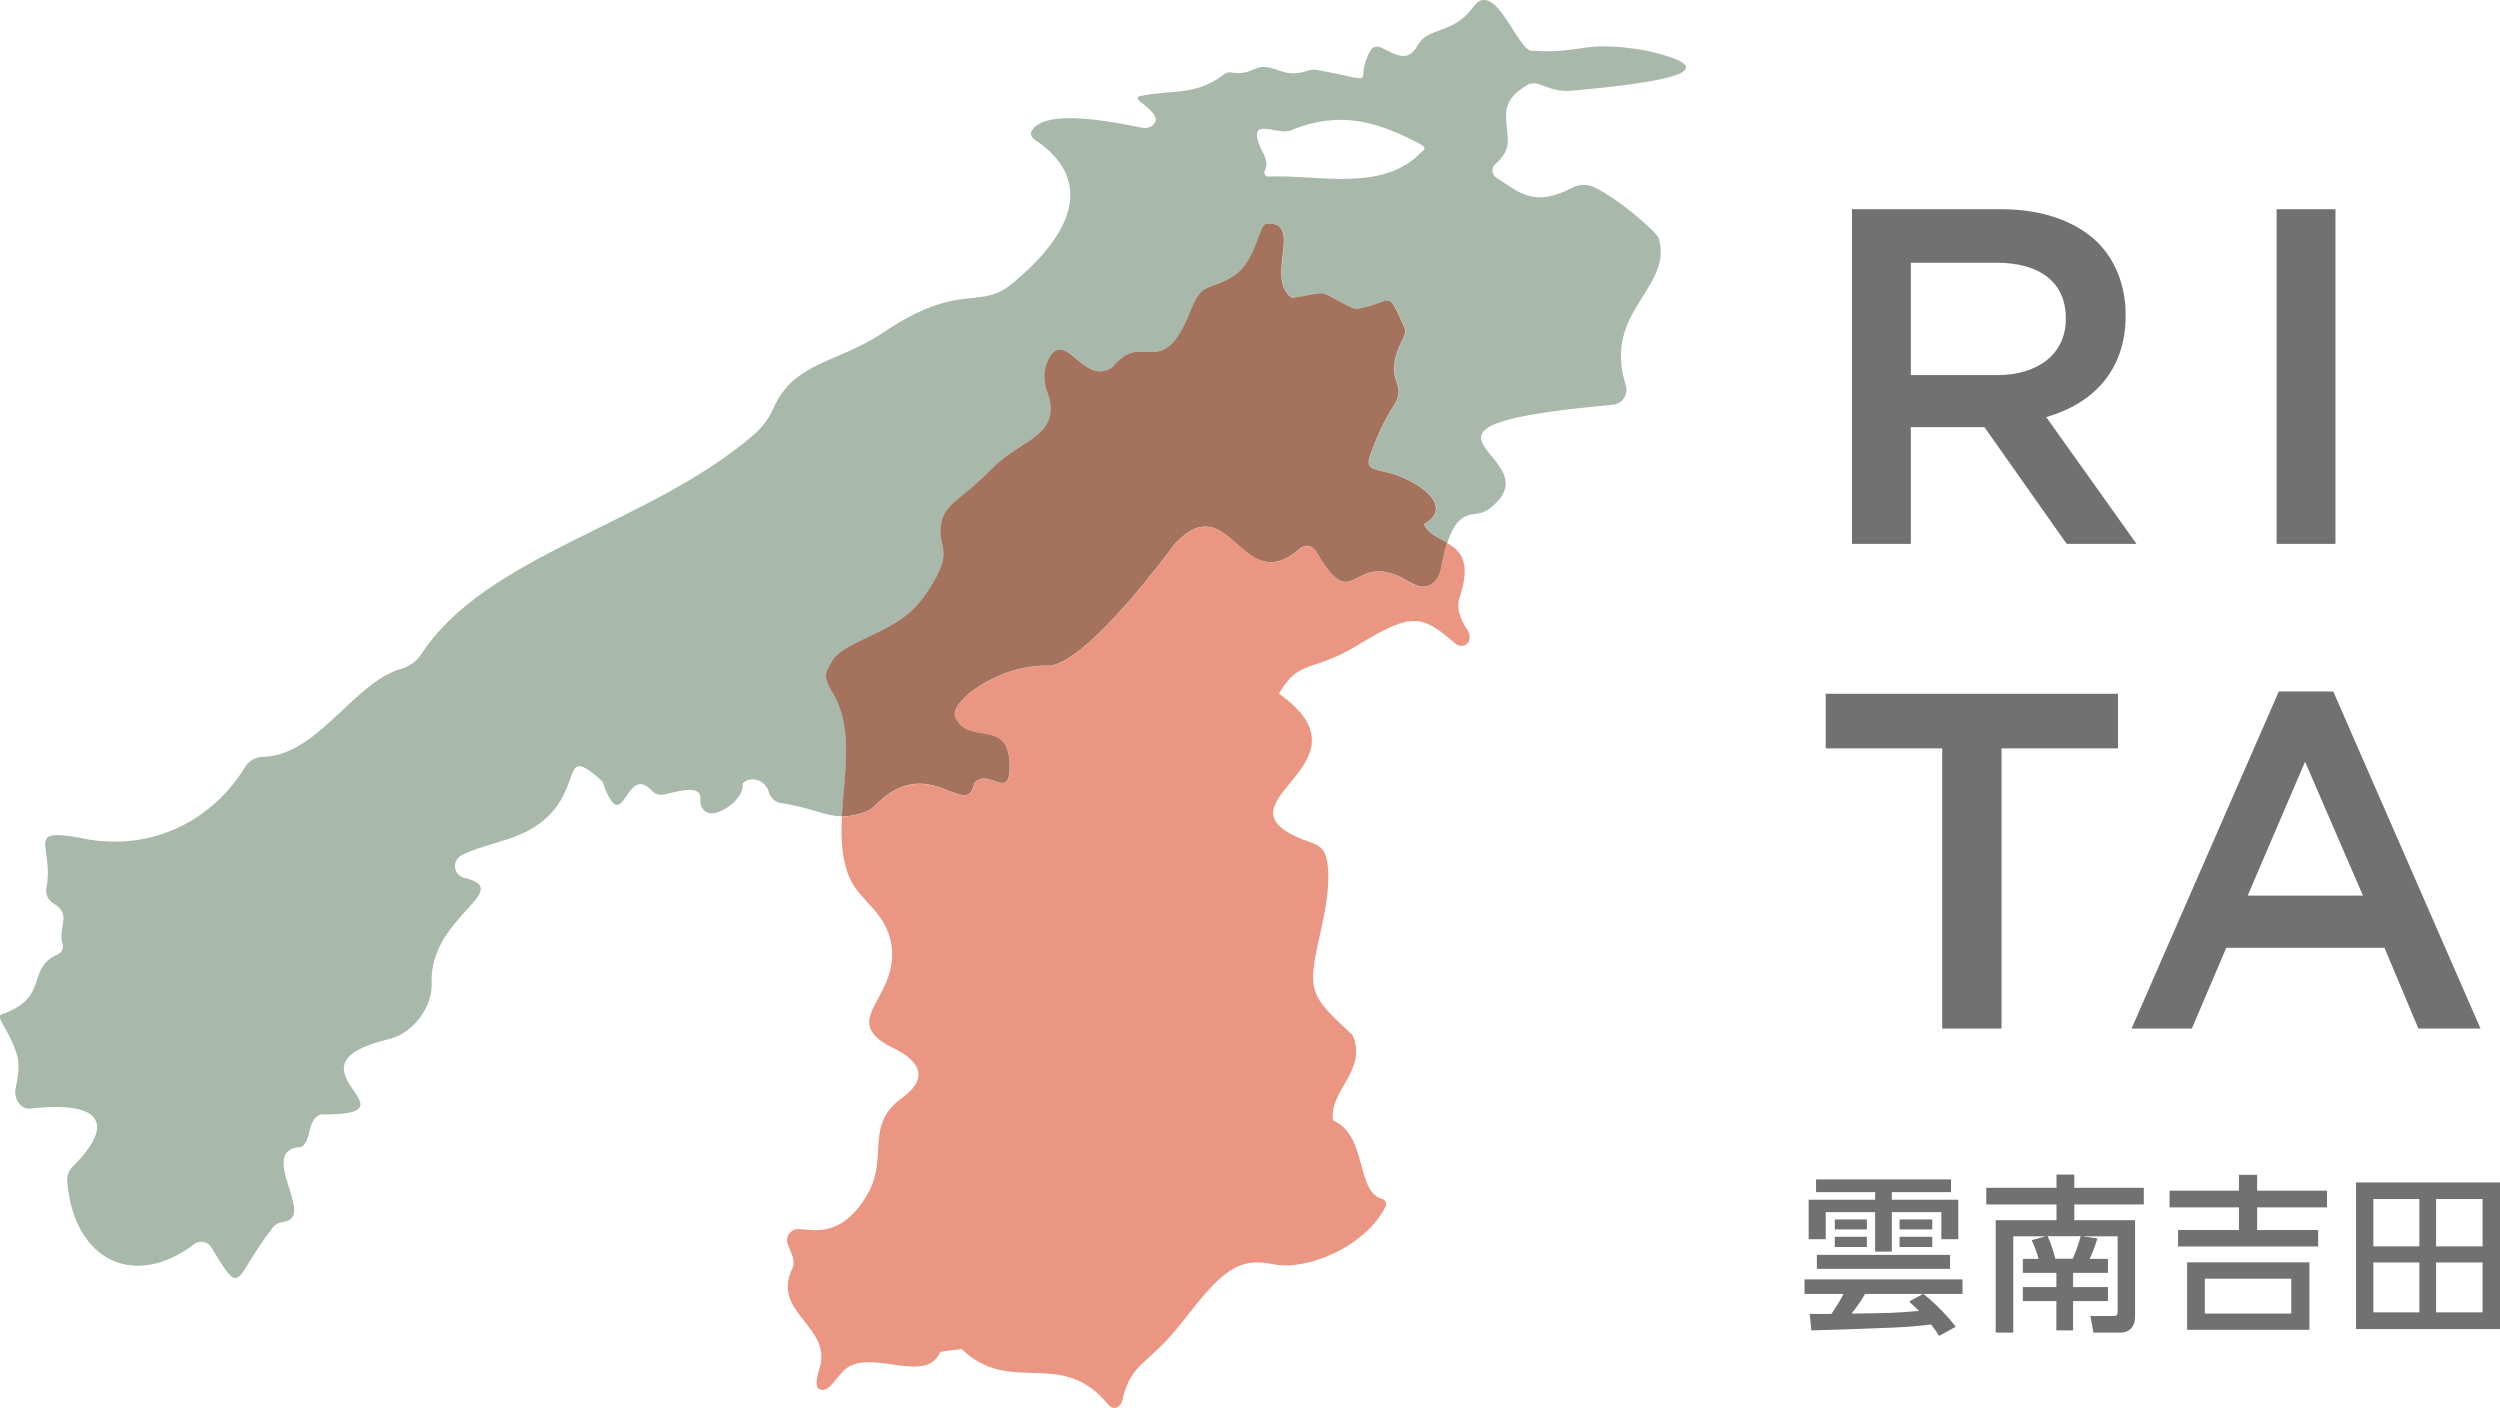 <?xml version="1.0" encoding="UTF-8"?>
<svg id="_レイヤー_2" data-name="レイヤー 2" xmlns="http://www.w3.org/2000/svg" viewBox="0 0 206.48 116.27">
  <defs>
    <style>
      .cls-1 {
        fill: none;
      }

      .cls-2 {
        fill: #727171;
      }

      .cls-3 {
        fill: #a8b9ab;
      }

      .cls-4 {
        fill: #a4725d;
      }

      .cls-5 {
        fill: #eb9683;
      }
    </style>
  </defs>
  <g id="VI">
    <g>
      <g>
        <path class="cls-2" d="M152.97,17.28h12.32c3.48,0,6.2,1.03,7.98,2.76,1.46,1.5,2.29,3.55,2.29,5.96v.08c0,4.54-2.72,7.27-6.56,8.37l7.46,10.47h-5.77l-6.79-9.64h-6.08v9.64h-4.86v-27.64ZM164.93,30.98c3.48,0,5.69-1.82,5.69-4.62v-.08c0-2.96-2.13-4.58-5.73-4.58h-7.07v9.28h7.11Z"/>
        <rect class="cls-2" x="188.03" y="17.28" width="4.86" height="27.64"/>
        <polygon class="cls-2" points="160.41 61.81 150.79 61.81 150.79 57.3 174.93 57.3 174.93 61.81 165.31 61.81 165.31 84.95 160.41 84.95 160.41 61.81"/>
        <path class="cls-2" d="M188.21,57.11h4.5l12.16,27.84h-5.13l-2.8-6.67h-13.07l-2.84,6.67h-4.98l12.16-27.84ZM195.16,73.97l-4.78-11.06-4.74,11.06h9.52Z"/>
      </g>
      <g>
        <path class="cls-2" d="M160.16,110.34c-.17-.27-.36-.55-.67-.95-2.01.25-3.07.28-9.89.49l-.13-1.36c.21.01,1.48,0,1.79,0,.35-.53.73-1.09.99-1.65h-3.21v-1.2h13.05v1.2h-3.23c.43.32,1.8,1.54,2.67,2.71l-1.37.75ZM149.99,97.41h11.15v1.05h-4.89v.63h5.49v3.26h-1.4v-2.24h-4.09v3.26h-1.38v-3.26h-4.08v2.24h-1.41v-3.26h5.49v-.63h-4.88v-1.05ZM150.06,103.64h11v1.16h-11v-1.16ZM151.54,100.72h2.65v.82h-2.65v-.82ZM151.54,102.15h2.65v.84h-2.65v-.84ZM158.82,106.87h-4.78c-.34.57-.68,1.09-1.12,1.62,2.64-.03,3.76-.04,5.57-.22-.48-.46-.53-.52-.81-.78l1.13-.61ZM156.89,100.72h2.7v.82h-2.7v-.82ZM156.89,102.15h2.7v.84h-2.7v-.84Z"/>
        <path class="cls-2" d="M173.23,102.29c-.24.75-.39,1.15-.64,1.68h1.51v1.16h-2.88v1.17h2.88v1.16h-2.88v2.42h-1.38v-2.42h-2.77v-1.16h2.77v-1.17h-2.77v-1.16h1.3c-.21-.77-.41-1.19-.57-1.54l1.16-.32h-2.68v7.95h-1.45v-9.28h5.02v-1.3h-5.8v-1.38h5.8v-1.09h1.47v1.09h5.74v1.38h-5.74v1.3h5.02v7.99c0,.91-.6,1.29-1.16,1.29h-2.28l-.25-1.37h1.89c.24,0,.36-.04.36-.32v-6.26h-2.92l1.27.18ZM171.19,103.96c.29-.63.49-1.27.66-1.86h-2.74c.35.7.57,1.56.64,1.86h1.44Z"/>
        <path class="cls-2" d="M192.19,99.72h-5.77v1.87h5.04v1.36h-11.57v-1.36h5.03v-1.87h-5.73v-1.38h5.73v-1.31h1.5v1.31h5.77v1.38ZM190.74,109.83h-10.1v-5.57h10.1v5.57ZM189.24,105.61h-7.14v2.88h7.14v-2.88Z"/>
        <path class="cls-2" d="M206.48,97.66v12.11h-11.89v-12.11h11.89ZM199.82,99.03h-3.8v3.91h3.8v-3.91ZM199.82,104.27h-3.8v4.12h3.8v-4.12ZM205.04,99.03h-3.84v3.91h3.84v-3.91ZM205.04,104.27h-3.84v4.12h3.84v-4.12Z"/>
      </g>
      <path class="cls-1" d="M117.15,11.82c-3.4-1.78-6.54-2.72-10.54-1.05-1.1.46-3.78-1.35-2.43,1.59.47.81.5,1.35.29,1.72-.13.23.01.51.28.5,4.09-.18,9.53,1.37,12.69-2.07.47-.24.07-.5-.29-.69Z"/>
      <path class="cls-3" d="M126.11,7.03c.28-.17.63-.19.94-.09l.91.32c.6.21,1.24.29,1.87.23,5.39-.49,14.34-1.47,6.06-3.33-5.21-.88-5.14.3-9.31.03-1.15.26-3.09-6.07-4.87-3.65-1.75,2.39-3.75,1.62-4.62,3.2-.87,1.58-1.9.67-3.09.16-.3-.13-.65-.02-.81.27-1.57,2.81,1.22,2.63-4.44,1.6-.23-.04-.47-.02-.69.05-1.83.64-2.31-.2-3.62-.29-.89-.06-1.2.72-2.77.45-.19-.03-.39.02-.55.14-2.33,1.84-4.41,1.26-6.99,1.82-.16.03-.21.24-.08.35.74.62,1.92,1.4,1.16,2.05-.24.2-.56.27-.86.21-2.33-.45-8.02-1.66-9.14.26-.13.22-.03.53.19.68,5.81,3.85,2.07,8.77-1.85,11.97-2.73,2.22-4.23-.29-10.61,4.01-3.78,2.55-7.37,2.37-9.08,6.29-.38.88-.99,1.63-1.72,2.25-8.72,7.4-21.99,9.8-27.36,18.04-.38.58-.97.99-1.63,1.18-3.97,1.14-6.92,7.19-11.45,7.28-.6.01-1.14.32-1.45.83-2.38,3.93-7.03,6.93-12.91,6-5.63-1.15-2.8.42-3.51,4.01-.1.51.15,1.02.6,1.28,1.56.87.3,2,.74,3.34.11.34-.06.71-.39.85-2.69,1.17-.61,3.57-4.67,4.97-.55.19.84,1.53,1.34,3.53.21.87-.06,2.01-.17,2.64-.14.79.43,1.69,1.23,1.6,6.3-.7,6.8,1.51,3.5,4.79-.33.32-.5.78-.46,1.24.56,6.57,5.55,8.9,10.47,5.18.48-.37,1.14-.24,1.45.28,2.62,4.33,1.73,2.59,5.07-1.67.21-.27.53-.43.87-.47,2.81-.29-2.33-5.98,1.48-6.18.9-.55.4-2.2,1.59-2.69,8.72.12-3.75-3.94,5.61-6.21,2-.48,3.64-2.59,3.56-4.64-.21-5.47,6.96-7.67,2.71-8.68-.9-.21-1.07-1.42-.25-1.86,2.2-1.19,5.51-1.14,7.65-3.77,2.16-2.66.82-5.19,3.99-2.35,1.78,5.07,1.85-1.63,4.08.77.25.27.62.39.99.32,1.28-.26,3.17-.92,3.03.48-.06.62.43,1.15,1.05,1.07,1.22-.17,2.6-1.51,2.44-2.47.77-.74,1.96-.14,2.15.7.11.45.54.87,1,.93,2.35.32,3.57,1.07,5.06,1.09.18-3.4.94-7-.57-9.86-.44-.79-.97-1.57-.62-2.26.57-1.1.65-1.44,3.38-2.7,3.27-1.51,4.17-2.55,5.28-4.37,1.91-3.15.16-3.03.84-5.41.5-1.41,1.71-1.67,4.11-4.14,2.4-2.47,5.98-2.69,4.47-6.52h0c-.23-.82-.31-1.76.4-2.87,1.41-1.74,2.74,2.61,5.08,1.03,2.52-3.2,4.05,1.41,6.44-4.68.97-2.47,1.51-1.55,3.63-2.9,1.84-1.29,1.96-4.24,2.67-4.27,3.07-.16-.23,4.54,2.07,6.14,3.67-.58,1.66-.7,5.24.92,3.2-.49,2.5-1.92,4.04,1.51.1.22.1.47,0,.68-.38.84-.85,1.64-.84,2.74-.03,1.32.91,1.62-.1,3.15-1.1,1.65-1.87,3.98-1.87,3.98-.31.85-.19,1.1,1.15,1.37h0c2.44.49,6.03,2.79,3.28,4.33.33.8,1.16,1.11,1.91,1.55.39-1.25.98-2.26,2.16-2.37.46-.04.92-.16,1.29-.44,5.91-4.43-10.55-6.72,10.21-8.6.8-.07,1.31-.87,1.07-1.63-1.93-6.12,3.92-7.97,2.73-12.12-.14-.48-3.36-3.32-5.39-4.24-.57-.26-1.23-.22-1.78.07-3.14,1.64-4.29.41-6.23-.82-.4-.25-.45-.81-.1-1.13,1.47-1.34.96-2.01.89-3.92-.05-1.45.97-2.16,1.75-2.61ZM117.44,12.51c-3.16,3.44-8.6,1.89-12.69,2.07-.26.01-.41-.27-.28-.5.21-.37.18-.91-.29-1.72-1.35-2.94,1.33-1.13,2.43-1.59,4-1.67,7.14-.73,10.54,1.05.36.19.76.45.29.69Z"/>
      <path class="cls-5" d="M116.48,48.1c-4.97-3.08-4.45,3.18-7.78-2.57-.27-.47-.91-.57-1.32-.22-4.81,4.25-5.71-5.19-10.29-.44-7.3,9.73-9.89,10.14-10.5,10.12-4.06-.13-8.29,3-7.66,4.28,1.15,2.33,4.25.09,4.46,3.66.21,3.57-1.84.27-2.93,1.81-.61,3.1-3.79-2.77-8.23,1.85-.15.16-.33.29-.53.38-.85.36-1.52.47-2.16.46-.1,1.82-.03,3.57.65,5.12h0c.88,1.94,3,2.74,3.44,5.51h0c.61,4.38-4.25,6.06-.23,8.31,1.61.75,4,2.18,1.1,4.31-3.24,2.37-.93,4.96-3.03,8.26-2.55,4-5.23,2.15-5.98,2.68-1.26.89.39,1.88,0,3.04-1.94,3.82,3.44,4.86,2.15,8.51h0c-.2.68-.37,1.45.11,1.6.84.26,1.42-1.37,2.42-1.93,2.31-1.2,6.38,1.44,7.49-1.19,0,0,1.76-.24,1.76-.24,4.02,3.93,8.25-.14,12.07,4.56.57.7,1.19.09,1.24-.49.77-3.04,2.08-2.68,4.87-6.24,3.21-4.1,4.51-5.47,7.6-4.82,2.66.56,7.59-1.42,9.24-4.79.12-.24-.02-.53-.28-.6-2.21-.61-1.19-5.23-4.06-6.5-.37-2.45,2.88-4.1,1.61-7.04-3.82-3.54-3.74-3.59-2.5-9.18.68-3.08.55-4.73.3-5.6-.15-.49-.53-.88-1.02-1.05-9.71-3.24,5.75-6.26-2.86-12.37,1.71-2.94,2.66-1.64,6.69-4.11,4.39-2.69,5.17-2.34,7.89-.02.65.55,1.57-.17.99-1.11-.31-.51-1.01-1.56-.66-2.68,1.01-3.01.07-3.9-1.04-4.53-.23.74-.38,1.56-.54,2.33-.08.38-.77,2.01-2.5.94Z"/>
      <path class="cls-4" d="M117.61,43.29c2.75-1.54-.85-3.84-3.28-4.33h0c-1.33-.27-1.46-.52-1.15-1.37,0,0,.77-2.32,1.87-3.98,1.01-1.53.07-1.82.1-3.15-.01-1.11.46-1.9.84-2.74.1-.22.09-.47,0-.68-1.54-3.43-.83-2-4.04-1.51-3.58-1.62-1.57-1.5-5.24-.92-2.3-1.61,1-6.31-2.07-6.14-.71.04-.83,2.98-2.67,4.27-2.11,1.35-2.66.43-3.63,2.9-2.39,6.09-3.92,1.48-6.44,4.68-2.34,1.57-3.67-2.78-5.08-1.03-.71,1.11-.63,2.05-.4,2.87h0c1.51,3.83-2.07,4.05-4.47,6.52-2.4,2.47-3.61,2.73-4.11,4.14-.68,2.38,1.07,2.26-.84,5.41-1.11,1.83-2.01,2.87-5.28,4.37-2.72,1.26-2.8,1.6-3.38,2.7-.36.69.18,1.47.62,2.26,1.51,2.86.75,6.47.57,9.86.63,0,1.31-.1,2.16-.46.2-.09.38-.22.53-.38,4.45-4.63,7.62,1.25,8.23-1.85,1.09-1.53,3.14,1.76,2.93-1.81-.21-3.57-3.32-1.33-4.46-3.66-.63-1.27,3.6-4.41,7.66-4.28.61.02,3.2-.39,10.5-10.12,4.58-4.75,5.47,4.69,10.29.44.41-.36,1.04-.25,1.32.22,3.33,5.75,2.81-.51,7.78,2.57,1.73,1.08,2.43-.56,2.5-.94.15-.77.31-1.59.54-2.33-.75-.43-1.58-.75-1.91-1.55Z"/>
    </g>
  </g>
</svg>